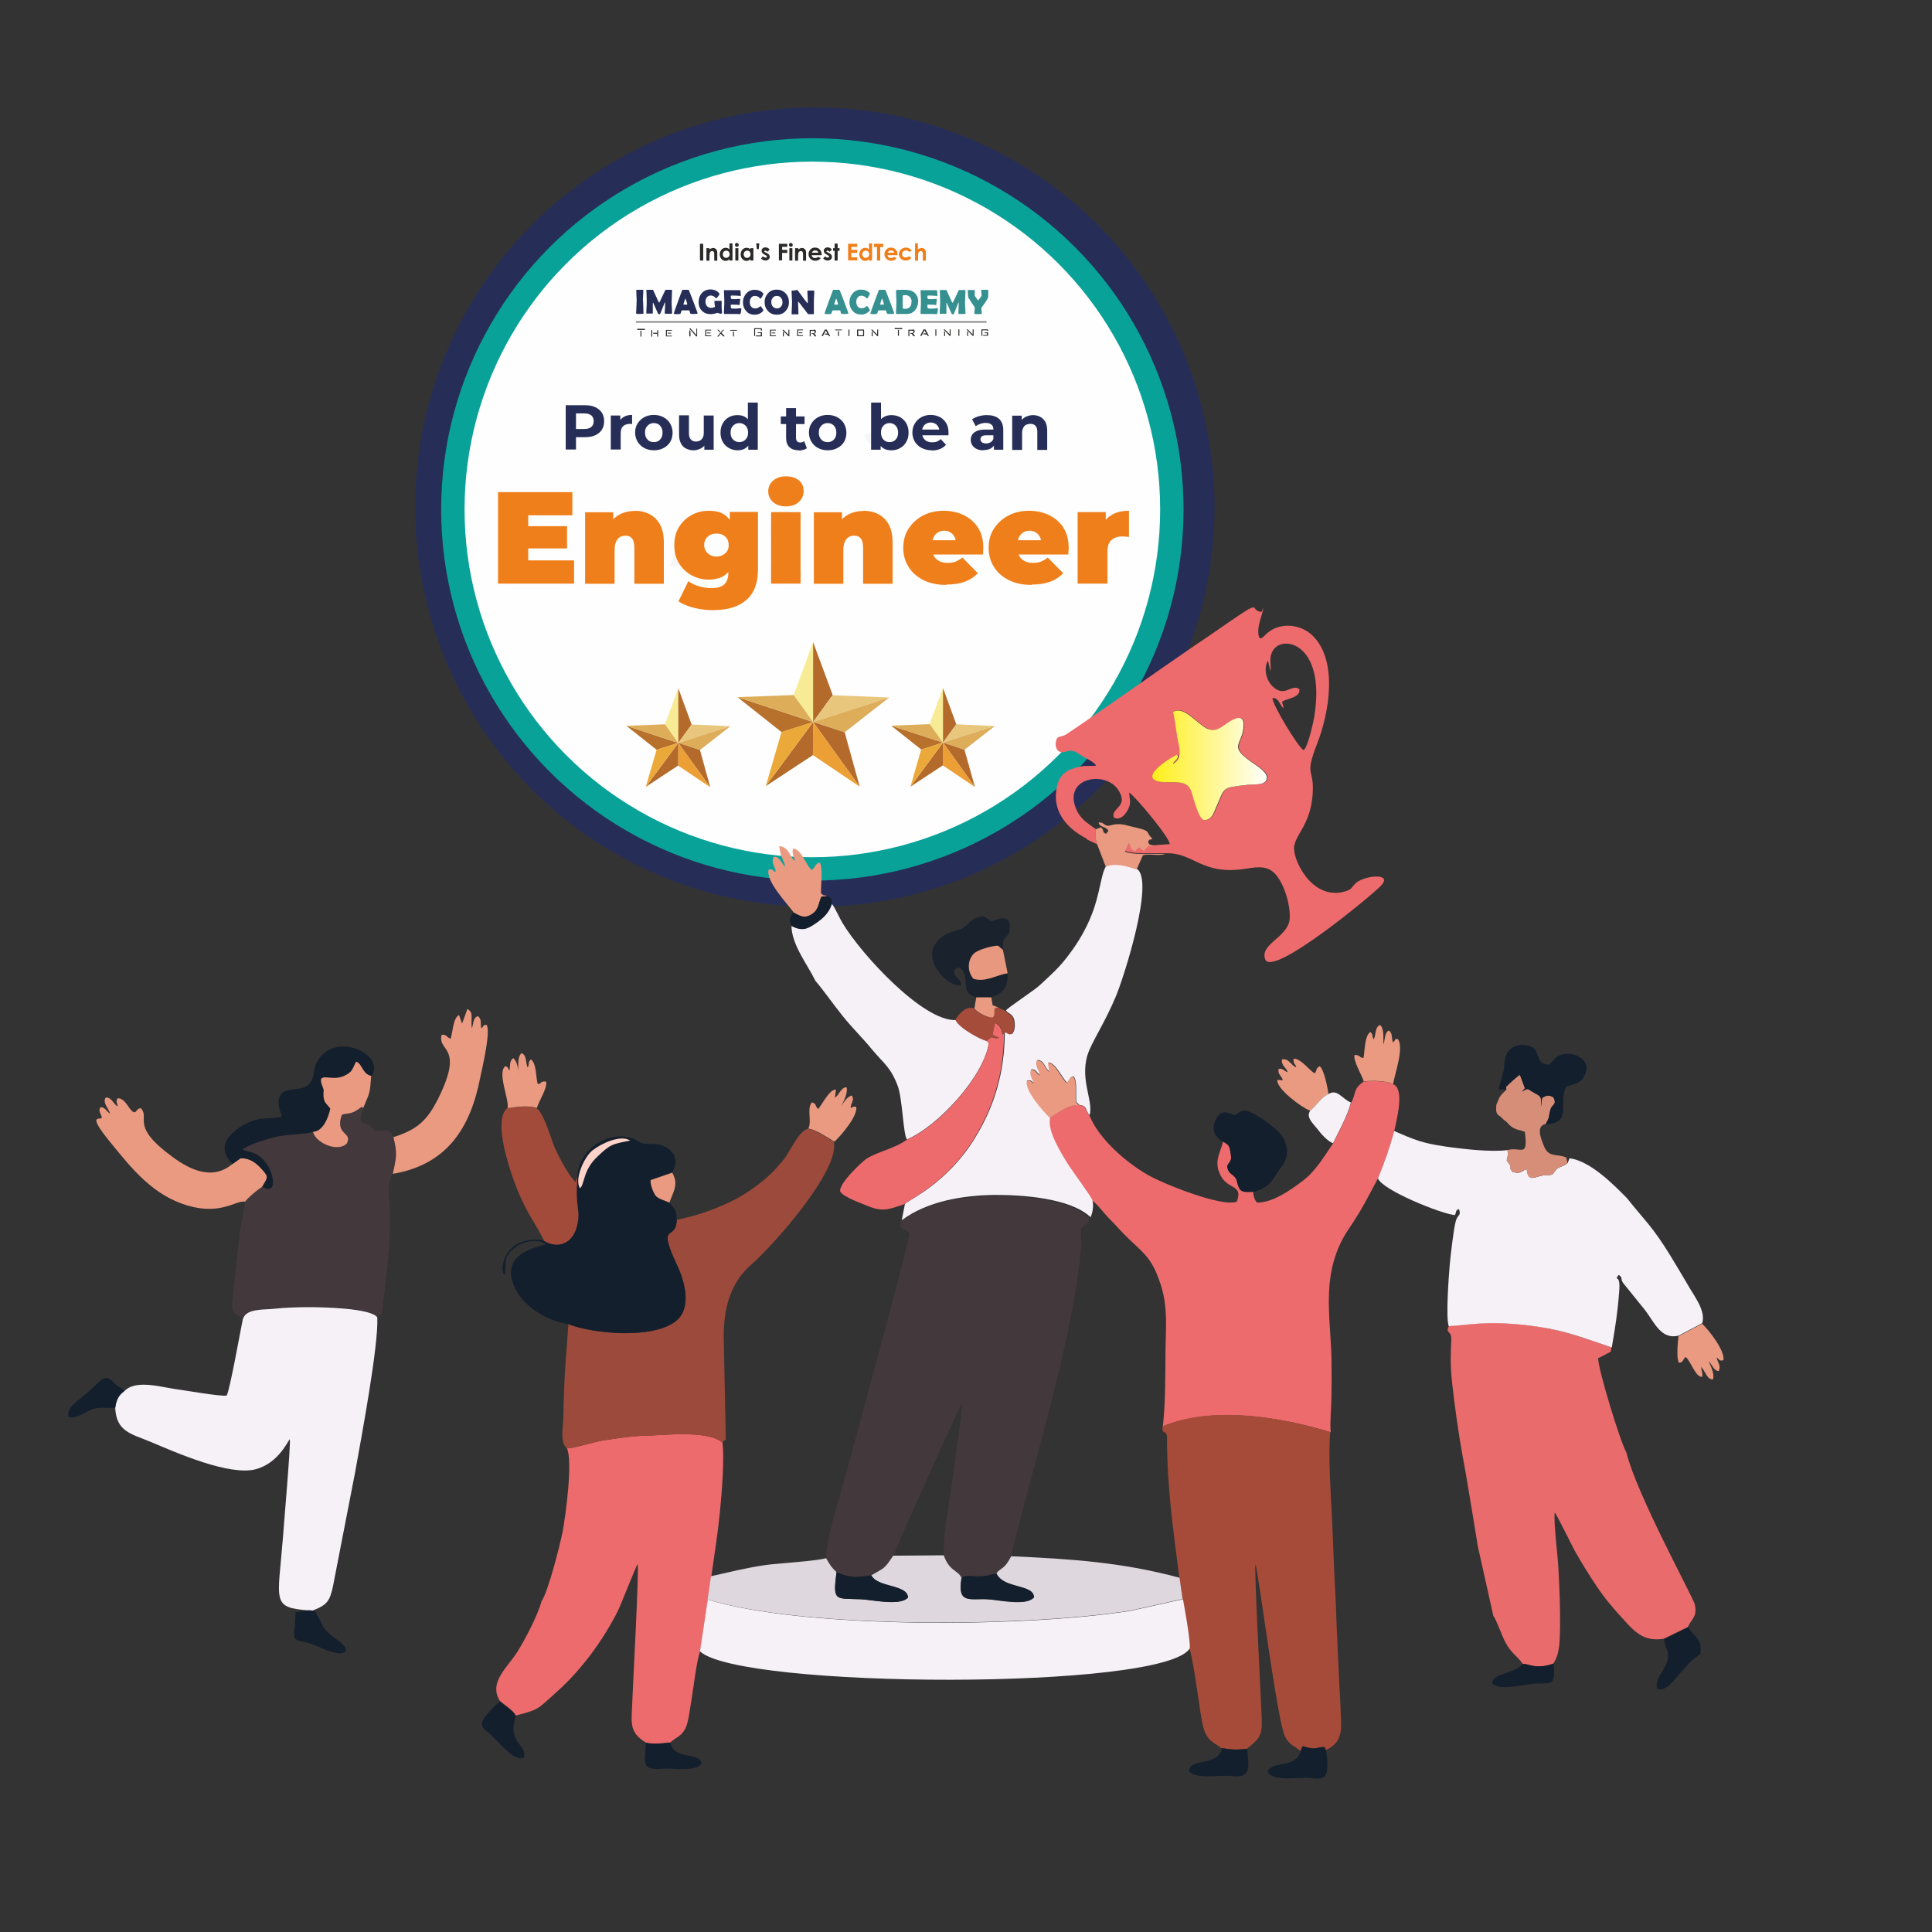 <?xml version="1.0" encoding="UTF-8"?>
<!DOCTYPE svg PUBLIC "-//W3C//DTD SVG 1.1//EN" "http://www.w3.org/Graphics/SVG/1.1/DTD/svg11.dtd">
<!-- Creator: CorelDRAW X6 -->
<svg xmlns="http://www.w3.org/2000/svg" xml:space="preserve" width="101.6mm" height="101.6mm" version="1.1" style="shape-rendering:geometricPrecision; text-rendering:geometricPrecision; image-rendering:optimizeQuality; fill-rule:evenodd; clip-rule:evenodd"
viewBox="0 0 10160 10160"
 xmlns:xlink="http://www.w3.org/1999/xlink">
 <rect x="0" y="0" width="10160" height="10160" fill="#333333" stroke="none"/>
 <defs>
  <style type="text/css">
   <![CDATA[
    .str0 {stroke:gray;stroke-width:7.62}
    .fil8 {fill:none}
    .fil10 {fill:#B36A2A}
    .fil13 {fill:#B7712C}
    .fil12 {fill:#DDAD5A}
    .fil11 {fill:#E8C67B}
    .fil14 {fill:#EB9F34}
    .fil15 {fill:#EBA939}
    .fil9 {fill:#F7EB95}
    .fil1 {fill:#09A299}
    .fil0 {fill:#262E57}
    .fil2 {fill:#FEFEFE}
    .fil22 {fill:#131F2D}
    .fil27 {fill:#1A222E}
    .fil16 {fill:#43383B}
    .fil21 {fill:#9C4A3B}
    .fil25 {fill:#A34B3B}
    .fil19 {fill:#A64B39}
    .fil30 {fill:#A64C3A}
    .fil28 {fill:#D78E79}
    .fil23 {fill:#DED7DE}
    .fil31 {fill:#E8987E}
    .fil29 {fill:#E99A80}
    .fil18 {fill:#EA6B6B}
    .fil24 {fill:#EA9A81}
    .fil17 {fill:#ED6B6C}
    .fil20 {fill:#F6F0F7}
    .fil3 {fill:#F6F6F6}
    .fil32 {fill:#FDD2C9}
    .fil4 {fill:#262E57;fill-rule:nonzero}
    .fil7 {fill:#2B2A29;fill-rule:nonzero}
    .fil5 {fill:#EF7F1A;fill-rule:nonzero}
    .fil6 {fill:#369090;fill-rule:nonzero}
    .fil26 {fill:url(#id0)}
   ]]>
  </style>
  <linearGradient id="id0" gradientUnits="userSpaceOnUse" x1="5992.75" y1="4009.66" x2="6668.98" y2="4009.66">
   <stop offset="0" style="stop-color:#FFED00"/>
   <stop offset="1" style="stop-color:white"/>
  </linearGradient>
 </defs>
 <g id="Layer_x0020_1">
  <circle class="fil0" cx="4285" cy="2667" r="2102"/>
  <circle class="fil1" cx="4272" cy="2679" r="1952"/>
  <circle class="fil2" cx="4272" cy="2679" r="1829"/>
  <path class="fil3" d="M4052 3059c90,10 124,30 167,-41 -42,-74 -76,-53 -169,-44l2 84z"/>
  <path class="fil3" d="M4052 2829c25,13 26,25 79,20 95,-9 51,-17 69,-41 -30,-56 21,-27 -48,-47 -23,-7 -77,1 -102,3l2 65z"/>
  <polygon class="fil3" points="3525,2979 3622,2975 3572,2823 "/>
  <path class="fil3" d="M4574 2335c35,-12 25,25 34,-21 9,-44 1,-16 -13,-42 -28,15 -80,-4 -21,63z"/>
  <path class="fil4" d="M2975 2365l0 -234 101 0c21,0 39,3 54,10 15,7 27,17 35,29 8,13 12,28 12,45 0,17 -4,32 -12,45 -8,13 -20,22 -35,29 -15,7 -33,10 -54,10l-71 0 24 -24 0 89 -54 0zm54 -83l-24 -26 68 0c17,0 29,-4 37,-11 8,-7 12,-17 12,-30 0,-13 -4,-23 -12,-30 -8,-7 -21,-11 -37,-11l-68 0 24 -26 0 133zm183 83l0 -180 50 0 0 51 -7 -15c5,-13 14,-22 26,-29 12,-7 26,-10 43,-10l0 48c-2,0 -4,0 -6,-1 -2,0 -4,0 -6,0 -14,0 -26,4 -35,12 -9,8 -13,21 -13,38l0 85 -52 0zm227 3c-19,0 -36,-4 -51,-12 -15,-8 -26,-19 -35,-33 -8,-14 -13,-30 -13,-48 0,-18 4,-34 13,-48 9,-14 20,-25 35,-33 15,-8 32,-12 50,-12 19,0 36,4 51,12 15,8 27,19 35,33 8,14 13,30 13,48 0,18 -4,34 -12,48 -8,14 -20,25 -35,33 -15,8 -32,12 -51,12zm0 -43c9,0 16,-2 23,-6 7,-4 12,-10 16,-17 4,-7 6,-16 6,-27 0,-10 -2,-19 -6,-27 -4,-7 -9,-13 -16,-17 -7,-4 -15,-6 -24,-6 -8,0 -16,2 -23,6 -7,4 -12,10 -17,17 -4,7 -6,16 -6,27 0,10 2,19 6,27 4,7 10,13 16,17 7,4 15,6 24,6zm209 43c-15,0 -28,-3 -40,-9 -12,-6 -21,-15 -27,-27 -6,-12 -10,-27 -10,-46l0 -102 52 0 0 94c0,15 3,26 10,33 6,7 15,11 27,11 8,0 15,-2 21,-5 6,-3 11,-9 15,-16 4,-7 5,-16 5,-27l0 -89 52 0 0 180 -49 0 0 -49 9 14c-6,12 -15,22 -27,28 -12,6 -24,10 -38,10zm231 0c-17,0 -32,-4 -46,-12 -14,-8 -24,-18 -32,-32 -8,-14 -12,-30 -12,-49 0,-19 4,-35 12,-49 8,-14 19,-25 32,-32 14,-8 29,-11 46,-11 15,0 28,3 40,10 11,7 20,17 26,30 6,14 9,31 9,52 0,21 -3,38 -9,52 -6,14 -15,24 -26,31 -11,7 -25,10 -41,10zm9 -43c8,0 16,-2 23,-6 7,-4 12,-10 17,-17 4,-7 6,-16 6,-27 0,-10 -2,-19 -6,-27 -4,-7 -10,-13 -17,-17 -7,-4 -15,-6 -23,-6 -9,0 -16,2 -23,6 -7,4 -12,10 -17,17 -4,7 -6,16 -6,27 0,10 2,19 6,27 4,7 10,13 17,17 7,4 15,6 23,6zm47 40l0 -37 1 -53 -3 -53 0 -105 52 0 0 248 -50 0zm266 3c-21,0 -38,-5 -49,-16 -12,-11 -18,-27 -18,-48l0 -158 52 0 0 157c0,8 2,13 6,18 4,4 9,6 16,6 8,0 15,-2 21,-7l14 37c-5,4 -12,7 -19,9 -7,2 -15,3 -23,3zm-95 -138l0 -40 125 0 0 40 -125 0zm247 138c-19,0 -36,-4 -51,-12 -15,-8 -26,-19 -35,-33 -8,-14 -13,-30 -13,-48 0,-18 4,-34 13,-48 9,-14 20,-25 35,-33 15,-8 32,-12 50,-12 19,0 36,4 51,12 15,8 27,19 35,33 8,14 13,30 13,48 0,18 -4,34 -12,48 -8,14 -20,25 -35,33 -15,8 -32,12 -51,12zm0 -43c9,0 16,-2 23,-6 7,-4 12,-10 16,-17 4,-7 6,-16 6,-27 0,-10 -2,-19 -6,-27 -4,-7 -9,-13 -16,-17 -7,-4 -15,-6 -24,-6 -8,0 -16,2 -23,6 -7,4 -12,10 -17,17 -4,7 -6,16 -6,27 0,10 2,19 6,27 4,7 10,13 16,17 7,4 15,6 24,6zm334 43c-16,0 -29,-3 -41,-10 -11,-7 -20,-17 -26,-31 -6,-14 -9,-31 -9,-52 0,-21 3,-39 10,-52 6,-14 15,-24 27,-30 11,-7 25,-10 40,-10 17,0 32,4 46,11 13,8 24,18 32,32 8,14 12,30 12,49 0,19 -4,35 -12,49 -8,14 -19,25 -32,32 -13,8 -29,12 -46,12zm-106 -3l0 -248 52 0 0 105 -3 53 1 53 0 37 -50 0zm97 -40c9,0 16,-2 23,-6 7,-4 12,-10 16,-17 4,-7 6,-16 6,-27 0,-10 -2,-19 -6,-27 -4,-7 -10,-13 -16,-17 -7,-4 -15,-6 -23,-6 -9,0 -16,2 -23,6 -7,4 -12,10 -16,17 -4,7 -6,16 -6,27 0,10 2,19 6,27 4,7 9,13 16,17 7,4 15,6 23,6zm223 43c-20,0 -38,-4 -54,-12 -15,-8 -27,-19 -36,-33 -8,-14 -13,-30 -13,-48 0,-18 4,-34 13,-48 8,-14 20,-25 34,-33 14,-8 31,-12 49,-12 18,0 33,4 48,11 14,7 25,18 34,32 8,14 12,31 12,50 0,2 0,4 0,7 0,3 0,5 -1,7l-146 0 0 -30 119 0 -20 9c0,-9 -2,-17 -6,-24 -4,-7 -9,-12 -16,-16 -7,-4 -14,-6 -23,-6 -9,0 -17,2 -24,6 -7,4 -12,9 -16,16 -4,7 -6,15 -6,25l0 8c0,10 2,18 7,26 4,7 10,13 18,17 8,4 17,6 28,6 10,0 18,-1 25,-4 7,-3 14,-7 20,-13l28 30c-8,9 -19,17 -31,22 -12,5 -27,8 -43,8zm326 -3l0 -35 -3 -8 0 -63c0,-11 -3,-20 -10,-26 -7,-6 -17,-9 -31,-9 -10,0 -19,2 -28,5 -9,3 -17,7 -24,12l-19 -36c10,-7 22,-12 35,-16 14,-4 28,-6 42,-6 27,0 49,6 64,19 15,13 23,33 23,60l0 103 -49 0zm-55 3c-14,0 -26,-2 -36,-7 -10,-5 -18,-11 -23,-20 -5,-8 -8,-17 -8,-28 0,-11 3,-20 8,-28 5,-8 14,-14 25,-19 11,-5 26,-7 44,-7l48 0 0 30 -42 0c-12,0 -21,2 -25,6 -5,4 -7,9 -7,15 0,7 3,12 8,16 5,4 12,6 22,6 9,0 16,-2 23,-6 7,-4 12,-10 15,-18l8 24c-4,12 -11,20 -21,26 -10,6 -23,9 -39,9zm260 -185c14,0 27,3 38,9 11,6 20,14 27,26 6,12 10,27 10,45l0 103 -52 0 0 -95c0,-14 -3,-25 -10,-32 -6,-7 -15,-10 -27,-10 -8,0 -16,2 -22,5 -7,3 -12,9 -15,16 -4,7 -6,16 -6,27l0 89 -52 0 0 -180 50 0 0 50 -9 -15c6,-12 16,-21 28,-28 12,-6 26,-10 41,-10z"/>
  <path class="fil5" d="M2767 2767l215 0 0 117 -215 0 0 -117zm11 180l241 0 0 122 -400 0 0 -481 391 0 0 122 -232 0 0 237zm560 -261c29,0 55,6 78,18 23,12 42,30 55,55 14,25 20,57 20,96l0 215 -155 0 0 -188c0,-23 -4,-40 -12,-50 -8,-10 -19,-15 -34,-15 -11,0 -20,2 -29,7 -9,5 -16,13 -21,24 -5,11 -8,26 -8,45l0 177 -155 0 0 -376 148 0 0 110 -30 -32c15,-28 35,-50 59,-64 25,-14 53,-21 84,-21zm419 523c-37,0 -72,-4 -105,-12 -33,-8 -61,-19 -84,-35l52 -106c15,11 33,21 56,27 23,7 44,10 64,10 32,0 55,-7 69,-20 14,-14 21,-33 21,-58l0 -32 7 -117 1 -117 0 -57 148 0 0 301c0,73 -20,127 -61,162 -40,35 -97,53 -168,53zm-30 -161c-32,0 -61,-7 -89,-22 -28,-15 -50,-36 -67,-63 -17,-27 -25,-59 -25,-96 0,-37 8,-69 25,-96 17,-27 39,-48 67,-63 28,-15 57,-22 89,-22 33,0 59,6 80,19 21,13 36,33 46,59 10,27 15,61 15,102 0,41 -5,75 -15,102 -10,27 -26,47 -46,60 -21,13 -48,20 -80,20zm41 -121c12,0 23,-3 33,-8 10,-5 17,-12 23,-21 6,-9 8,-20 8,-32 0,-12 -3,-23 -8,-32 -6,-9 -13,-16 -23,-21 -10,-5 -21,-7 -33,-7 -12,0 -23,2 -33,7 -10,5 -18,12 -23,21 -6,9 -9,20 -9,32 0,12 3,22 9,32 6,9 14,16 23,21 10,5 21,8 33,8zm287 142l0 -376 155 0 0 376 -155 0zm78 -406c-28,0 -51,-8 -68,-23 -17,-15 -25,-34 -25,-56 0,-22 8,-41 25,-56 17,-15 40,-23 68,-23 28,0 51,7 68,21 17,14 25,33 25,55 0,24 -8,43 -25,59 -17,15 -40,23 -68,23zm408 23c29,0 55,6 78,18 23,12 42,30 55,55 14,25 20,57 20,96l0 215 -155 0 0 -188c0,-23 -4,-40 -12,-50 -8,-10 -19,-15 -34,-15 -11,0 -20,2 -29,7 -9,5 -16,13 -21,24 -5,11 -8,26 -8,45l0 177 -155 0 0 -376 148 0 0 110 -30 -32c15,-28 35,-50 59,-64 25,-14 53,-21 84,-21zm436 390c-46,0 -86,-8 -120,-25 -34,-17 -61,-40 -79,-70 -19,-30 -28,-63 -28,-100 0,-38 9,-72 28,-101 19,-29 44,-52 76,-69 32,-17 69,-25 109,-25 37,0 71,7 103,22 31,15 57,36 76,65 19,29 29,65 29,107 0,6 0,12 -1,18 0,7 -1,13 -1,18l-290 0 0 -75 207 0 -58 20c0,-15 -3,-27 -8,-37 -5,-10 -12,-18 -22,-24 -9,-6 -20,-9 -33,-9 -13,0 -24,3 -33,9 -9,6 -17,14 -22,24 -5,10 -8,23 -8,37l0 23c0,16 3,30 10,41 6,11 16,20 28,26 12,6 26,9 43,9 17,0 32,-2 43,-7 11,-5 23,-11 35,-21l81 82c-18,20 -41,35 -68,45 -27,10 -59,15 -97,15zm449 0c-46,0 -86,-8 -120,-25 -34,-17 -61,-40 -79,-70 -19,-30 -28,-63 -28,-100 0,-38 9,-72 28,-101 19,-29 44,-52 76,-69 32,-17 69,-25 109,-25 37,0 71,7 103,22 31,15 57,36 76,65 19,29 29,65 29,107 0,6 0,12 -1,18 0,7 -1,13 -1,18l-290 0 0 -75 207 0 -58 20c0,-15 -3,-27 -8,-37 -5,-10 -12,-18 -22,-24 -9,-6 -20,-9 -33,-9 -13,0 -24,3 -33,9 -9,6 -17,14 -22,24 -5,10 -8,23 -8,37l0 23c0,16 3,30 10,41 6,11 16,20 28,26 12,6 26,9 43,9 17,0 32,-2 43,-7 11,-5 23,-11 35,-21l81 82c-18,20 -41,35 -68,45 -27,10 -59,15 -97,15zm241 -7l0 -376 148 0 0 113 -24 -32c11,-29 30,-51 55,-66 25,-15 55,-22 91,-22l0 138c-7,-1 -13,-2 -18,-2 -5,0 -11,-1 -16,-1 -23,0 -43,6 -57,18 -15,12 -22,33 -22,63l0 167 -155 0z"/>
  <path class="fil4" d="M3382 1584c0,7 0,18 1,32 0,14 1,25 1,32 0,1 0,2 -1,2 0,0 -1,0 -2,0 -4,0 -9,1 -16,1 -9,0 -14,0 -17,-1 -2,0 -3,-1 -3,-3 0,1 0,-4 1,-16 1,-24 2,-40 2,-47 0,-6 0,-16 -1,-29 0,-13 -1,-22 -1,-29 0,-1 1,-2 2,-2 2,0 5,0 8,0 4,0 7,0 8,0 2,0 5,0 8,0 4,0 6,0 8,0 2,0 3,1 3,2 0,6 0,16 -1,29 -1,13 -1,22 -1,29zm152 63c0,2 -1,3 -3,3l-32 0c-2,0 -3,-1 -3,-3 0,-6 0,-15 1,-27 0,-12 1,-21 1,-27 0,-2 0,-3 -1,-3 -1,0 -5,10 -12,28 -4,11 -9,21 -13,32 -1,1 -1,2 -2,2 0,0 -2,0 -4,0 -3,0 -5,-1 -5,-2 -3,-7 -7,-16 -13,-29 -6,-13 -10,-23 -13,-29 0,0 0,-1 -1,-1 0,1 -1,1 -1,3 0,6 0,15 0,26 0,12 0,20 0,26 0,2 -1,3 -2,3l-30 0c-1,0 -2,0 -2,-1 0,0 0,-1 0,-2 0,-6 0,-16 1,-29 1,-13 1,-23 1,-29 0,-7 0,-20 -1,-39 0,-5 0,-12 -1,-22l0 -1c0,-1 1,-2 4,-2 3,0 8,0 15,0 7,0 11,0 15,0 1,0 2,1 3,4l26 57c2,4 3,6 5,6 1,0 2,-2 4,-7 6,-12 15,-31 27,-57 1,-2 2,-3 3,-3 2,0 4,0 8,0 3,0 6,0 8,0 1,0 4,0 7,0 3,0 5,0 7,0 2,0 3,1 3,2 0,7 0,17 -1,31 0,14 -1,24 -1,31 0,6 0,16 1,29 1,13 1,23 1,29zm134 1c0,1 -1,2 -2,2 -2,0 -7,1 -17,1 -9,0 -14,0 -16,-1 -2,0 -3,-2 -4,-4 -2,-9 -3,-13 -4,-14 -1,0 -9,0 -24,0 -10,0 -16,0 -16,1 -1,1 -2,4 -4,10 -1,5 -3,8 -4,8 -2,0 -9,1 -20,1 -9,0 -14,-1 -14,-3 0,-2 7,-21 20,-57 15,-40 22,-61 24,-65 1,-2 2,-3 3,-3 2,0 4,0 8,0 3,0 6,0 8,0 2,0 4,0 7,0 3,0 5,0 7,0 1,0 2,1 3,3 3,6 11,28 25,64 14,37 21,56 21,58zm-63 -81c-1,3 -3,8 -6,17 -3,9 -5,15 -5,16 0,1 2,2 5,2 2,0 5,0 9,0 4,0 6,0 6,-1 0,0 0,-1 0,-1 0,-2 -1,-7 -4,-16 -3,-9 -5,-14 -6,-16zm190 81c0,2 -1,2 -3,2 -1,0 -4,-1 -10,-2 -5,-1 -9,-2 -10,-3 -12,5 -24,7 -36,7 -18,0 -33,-6 -45,-18 -12,-12 -17,-27 -17,-46 0,-19 6,-35 17,-47 12,-13 27,-19 45,-19 9,0 18,2 26,5 9,4 15,9 20,16 1,1 2,2 2,3 0,2 -3,6 -8,13 -5,7 -9,10 -10,10 0,0 -2,-1 -4,-4 -3,-3 -6,-5 -9,-7 -5,-2 -10,-4 -15,-4 -9,0 -16,3 -21,10 -5,6 -7,14 -7,23 0,10 3,17 8,23 5,6 13,9 22,9 6,0 13,-2 20,-5 0,-2 -1,-7 -2,-15 -1,-6 -1,-11 -1,-15 0,-1 0,-2 1,-2 0,0 1,0 1,0 2,0 4,0 8,0 3,0 6,0 8,0 2,0 5,0 9,0 4,0 7,0 9,0 2,0 2,1 2,3 0,3 0,7 0,13 0,6 0,10 0,13 0,8 1,19 2,34l0 1zm104 -25c0,3 -1,7 -2,14 -1,7 -2,12 -3,13 -1,1 -2,2 -3,2 -1,0 -1,0 -3,0 -4,-1 -17,-1 -38,-1 -5,0 -11,0 -20,0 -9,0 -16,0 -20,0 -2,0 -3,-1 -3,-3 0,-7 0,-17 1,-30 1,-13 1,-23 1,-30 0,-7 0,-19 -1,-38 0,-5 -1,-12 -1,-21l0 -1c0,-1 1,-2 2,-2 4,0 11,0 20,0 9,0 15,0 20,0 4,0 11,0 20,0 9,0 15,0 20,0 3,0 5,1 5,3 0,1 1,6 1,12 1,7 1,11 1,13 0,1 -1,2 -2,2 0,0 -1,0 -2,0 -16,-1 -30,-2 -43,-2 -3,0 -5,1 -6,2 0,1 0,3 0,7 0,4 1,7 2,8 1,1 3,2 6,2 1,0 2,0 3,0 2,0 3,0 4,0 8,0 15,0 23,-1 1,0 2,0 5,0 2,0 4,0 5,0 1,0 2,1 2,2 0,-1 -1,3 -2,14 0,5 -1,10 -1,14 0,1 -1,2 -3,2 0,0 -3,0 -8,-1 -3,0 -11,-1 -23,-1l-9 0c-2,0 -4,1 -4,2 0,0 0,2 0,6 0,5 0,7 1,9 1,2 5,4 11,4 0,0 4,0 13,0 3,0 8,0 14,-1 6,-1 11,-1 14,-1 1,0 2,1 2,3zm116 8c0,1 -1,2 -2,4 -11,13 -26,20 -44,20 -19,0 -34,-6 -45,-19 -11,-12 -17,-28 -17,-46 0,-18 6,-33 17,-46 11,-13 26,-20 44,-20 19,0 34,6 45,18 1,1 2,2 2,3 0,1 -2,5 -6,13 -4,7 -7,11 -8,12 0,0 -1,1 -2,1 0,0 -2,-1 -4,-4 -3,-3 -6,-5 -9,-7 -5,-2 -10,-4 -15,-4 -9,0 -16,3 -21,10 -5,6 -7,14 -7,23 0,9 2,17 7,23 5,7 12,10 21,10 5,0 10,-1 15,-3 3,-1 6,-4 9,-6 3,-2 4,-3 4,-3 1,0 1,0 2,1 1,1 4,5 8,11 4,7 6,10 6,11zm134 -42c0,19 -6,34 -18,47 -12,13 -27,19 -46,19 -18,0 -34,-6 -46,-19 -12,-13 -18,-28 -18,-47 0,-19 6,-34 18,-47 12,-13 27,-19 46,-19 18,0 33,6 46,19 12,13 18,28 18,47zm-34 0c0,-9 -3,-17 -8,-23 -6,-7 -13,-10 -22,-10 -8,0 -16,3 -21,10 -6,7 -8,14 -8,23 0,9 3,17 8,23 6,6 13,10 22,10 8,0 16,-3 21,-10 6,-6 8,-14 8,-22zm167 -60c0,7 0,17 -1,31 -1,14 -1,24 -1,31l0 59c0,2 -1,2 -3,2 -1,0 -4,0 -6,0 -3,0 -5,0 -6,0 -2,0 -4,0 -7,0 -3,0 -5,0 -7,0 -1,0 -2,-1 -4,-3 -4,-6 -14,-19 -29,-38 -4,-6 -10,-14 -19,-24 0,0 -1,-1 -1,-1 0,0 -1,1 -1,2 0,7 0,17 1,31 0,14 1,24 1,31 0,2 -1,3 -2,3l-31 0c-2,0 -3,-1 -3,-3 0,-6 0,-16 1,-29 1,-13 1,-23 1,-29 0,-7 0,-17 -1,-31 -1,-14 -1,-24 -1,-31 0,-1 1,-2 3,-2 3,0 8,0 13,-1 1,0 4,0 7,-1 3,-1 5,-1 7,-1 1,0 2,1 3,3l33 45c3,4 8,10 14,18 2,2 3,3 4,3 1,0 1,-2 1,-7 0,-6 0,-16 -1,-28 -1,-13 -1,-22 -1,-28 0,-2 1,-3 2,-3 4,0 9,0 16,0 7,0 13,0 16,0 1,0 2,1 2,3z"/>
  <path class="fil6" d="M4461 1648c0,1 -1,2 -2,2 -2,0 -7,1 -17,1 -9,0 -14,0 -16,-1 -2,0 -3,-2 -4,-4 -2,-9 -3,-13 -4,-14 -1,0 -9,0 -24,0 -10,0 -16,0 -16,1 -1,1 -2,4 -4,10 -1,5 -3,8 -4,8 -2,0 -9,1 -20,1 -9,0 -14,-1 -14,-3 0,-2 7,-21 20,-57 15,-40 22,-61 24,-65 1,-2 2,-3 3,-3 2,0 4,0 8,0 3,0 6,0 8,0 2,0 4,0 7,0 3,0 5,0 7,0 1,0 2,1 3,3 3,6 11,28 25,64 14,37 21,56 21,58zm-63 -81c-1,3 -3,8 -6,17 -3,9 -5,15 -5,16 0,1 2,2 5,2 2,0 5,0 9,0 4,0 6,0 6,-1 0,0 0,-1 0,-1 0,-2 -1,-7 -4,-16 -3,-9 -5,-14 -6,-16zm177 63c0,1 -1,2 -2,4 -11,13 -26,20 -44,20 -19,0 -34,-6 -45,-19 -11,-12 -17,-28 -17,-46 0,-18 6,-33 17,-46 11,-13 26,-20 44,-20 19,0 34,6 45,18 1,1 2,2 2,3 0,1 -2,5 -6,13 -4,7 -7,11 -8,12 0,0 -1,1 -2,1 0,0 -2,-1 -4,-4 -3,-3 -6,-5 -9,-7 -5,-2 -10,-4 -15,-4 -9,0 -16,3 -21,10 -5,6 -7,14 -7,23 0,9 2,17 7,23 5,7 12,10 21,10 5,0 10,-1 15,-3 3,-1 6,-4 9,-6 3,-2 4,-3 4,-3 1,0 1,0 2,1 1,1 4,5 8,11 4,7 6,10 6,11zm127 18c0,1 -1,2 -2,2 -2,0 -7,1 -17,1 -9,0 -14,0 -16,-1 -2,0 -3,-2 -4,-4 -2,-9 -3,-13 -4,-14 -1,0 -9,0 -24,0 -10,0 -16,0 -16,1 -1,1 -2,4 -4,10 -1,5 -3,8 -4,8 -2,0 -9,1 -20,1 -9,0 -14,-1 -14,-3 0,-2 7,-21 20,-57 15,-40 22,-61 24,-65 1,-2 2,-3 3,-3 2,0 4,0 8,0 3,0 6,0 8,0 2,0 4,0 7,0 3,0 5,0 7,0 1,0 2,1 3,3 3,6 11,28 25,64 14,37 21,56 21,58zm-63 -81c-1,3 -3,8 -6,17 -3,9 -5,15 -5,16 0,1 2,2 5,2 2,0 5,0 9,0 4,0 6,0 6,-1 0,0 0,-1 0,-1 0,-2 -1,-7 -4,-16 -3,-9 -5,-14 -6,-16zm189 20c0,17 -6,33 -17,46 -10,11 -24,18 -42,18 -3,0 -13,0 -28,0 -3,0 -7,0 -13,0 -6,0 -10,0 -13,0 -2,0 -3,-1 -3,-2 0,-7 0,-16 1,-30 0,-13 1,-23 1,-30 0,-7 0,-17 -1,-31 0,-14 -1,-24 -1,-31 0,-1 1,-2 3,-2 4,0 11,-1 21,-1 18,0 30,0 36,1 14,1 25,5 33,11 8,5 13,13 18,22 4,9 6,19 6,28zm-34 0c0,-10 -3,-18 -9,-25 -6,-7 -14,-10 -24,-10 -9,0 -14,1 -14,4 0,4 0,9 0,16 0,7 0,12 0,16 0,3 0,9 0,16 0,7 0,12 0,16 0,3 5,4 14,4 10,0 18,-3 24,-10 6,-6 8,-15 8,-26zm139 36c0,3 -1,7 -2,14 -1,7 -2,12 -3,13 -1,1 -2,2 -3,2 -1,0 -1,0 -3,0 -4,-1 -17,-1 -38,-1 -5,0 -11,0 -20,0 -9,0 -16,0 -20,0 -2,0 -3,-1 -3,-3 0,-7 0,-17 1,-30 1,-13 1,-23 1,-30 0,-7 0,-19 -1,-38 0,-5 -1,-12 -1,-21l0 -1c0,-1 1,-2 2,-2 4,0 11,0 20,0 9,0 15,0 20,0 4,0 11,0 20,0 9,0 15,0 20,0 3,0 5,1 5,3 0,1 1,6 1,12 1,7 1,11 1,13 0,1 -1,2 -2,2 0,0 -1,0 -2,0 -16,-1 -30,-2 -43,-2 -3,0 -5,1 -6,2 0,1 0,3 0,7 0,4 1,7 2,8 1,1 3,2 6,2 1,0 2,0 3,0 2,0 3,0 4,0 8,0 15,0 23,-1 1,0 2,0 5,0 2,0 4,0 5,0 1,0 2,1 2,2 0,-1 -1,3 -2,14 0,5 -1,10 -1,14 0,1 -1,2 -3,2 0,0 -3,0 -8,-1 -3,0 -11,-1 -23,-1l-9 0c-2,0 -4,1 -4,2 0,0 0,2 0,6 0,5 0,7 1,9 1,2 5,4 11,4 0,0 4,0 13,0 3,0 8,0 14,-1 6,-1 11,-1 14,-1 1,0 2,1 2,3zm145 25c0,2 -1,3 -3,3l-32 0c-2,0 -3,-1 -3,-3 0,-6 0,-15 1,-27 0,-12 1,-21 1,-27 0,-2 0,-3 -1,-3 -1,0 -5,10 -12,28 -4,11 -9,21 -13,32 -1,1 -1,2 -2,2 0,0 -1,0 -4,0 -3,0 -5,-1 -5,-2 -3,-7 -7,-16 -13,-29 -6,-13 -10,-23 -13,-29 0,0 0,-1 -1,-1 0,1 -1,1 -1,3 0,6 0,15 0,26 0,12 0,20 0,26 0,2 -1,3 -3,3l-30 0c-1,0 -2,0 -2,-1 0,0 0,-1 0,-2 0,-6 0,-16 1,-29 1,-13 1,-23 1,-29 0,-7 0,-20 -1,-39 0,-5 0,-12 -1,-22l0 -1c0,-1 1,-2 4,-2 3,0 8,0 15,0 7,0 11,0 15,0 1,0 2,1 3,4l26 57c2,4 3,6 5,6 1,0 2,-2 4,-7 6,-12 15,-31 27,-57 1,-2 2,-3 3,-3 2,0 4,0 8,0 3,0 6,0 8,0 1,0 4,0 7,0 3,0 5,0 7,0 2,0 3,1 3,2 0,7 0,17 -1,31 0,14 -1,24 -1,31 0,6 0,16 1,29 1,13 1,23 1,29zm119 -90c0,3 0,5 -1,7 -8,15 -18,32 -32,49 -2,3 -3,5 -3,7 0,3 0,8 1,14 0,6 1,11 1,14 0,1 0,2 -1,2 0,0 -1,0 -2,0 -2,0 -8,1 -16,1 -9,0 -14,0 -17,-1 -2,0 -3,-1 -3,-3 0,-3 0,-8 1,-14 1,-6 1,-11 1,-15 0,-2 -1,-4 -2,-6 -7,-10 -18,-26 -31,-47 -1,-2 -2,-4 -2,-6 0,-4 0,-9 -1,-16 0,-7 -1,-12 -1,-16 0,-2 1,-3 2,-3 4,0 9,0 16,0 7,0 13,0 17,0 1,0 2,0 2,1 0,3 0,8 0,14 0,6 0,11 0,14 0,2 3,6 8,13 4,6 8,10 10,13 2,-3 6,-7 10,-13 5,-7 8,-11 8,-13 0,-3 0,-7 -1,-14 0,-6 -1,-11 -1,-14 0,-1 0,-2 1,-2 0,0 1,0 2,0 4,0 9,0 16,0 7,0 13,0 16,0 1,0 2,1 2,4 0,3 0,8 0,14 0,6 0,11 0,14z"/>
  <path class="fil7" d="M3351 1730c0,0 0,-1 0,-1 0,0 1,0 1,0l38 0c0,0 1,0 1,0 0,0 0,1 0,1l0 3c0,1 0,2 -1,2l-38 0c0,0 -1,0 -1,0 0,0 0,-1 0,-1l0 -3zm17 10c0,0 0,-1 0,-1 0,0 1,0 1,0l3 0c0,0 1,0 1,0 0,0 0,1 0,1l0 29c0,0 0,1 0,1 0,0 -1,0 -1,0l-3 0c0,0 -1,0 -1,0 0,0 0,-1 0,-1l0 -29zm57 -3c0,0 0,-1 0,-1 0,0 1,0 1,0l3 0c0,0 1,0 1,0 0,0 0,1 0,1l0 32c0,0 0,1 0,1 0,0 -1,0 -1,0l-3 0c0,0 -1,0 -1,0 0,0 0,-1 0,-1l0 -32zm10 14c0,0 0,-1 0,-1 0,0 1,0 1,0l20 0 0 -13c0,0 0,-1 0,-1 0,0 1,0 1,0l3 0c0,0 1,0 1,0 0,0 0,1 0,1l0 32c0,0 0,1 0,1 0,0 -1,0 -1,0l-3 0c0,0 -1,0 -1,0 0,0 0,-1 0,-1l0 -14 -20 0c0,0 -1,0 -1,0 0,0 0,-1 0,-1l0 -2zm72 14l25 0c0,0 1,0 1,0 0,0 0,1 0,1l0 2c0,0 0,1 0,1 0,0 -1,0 -1,0l-29 0c0,0 -1,0 -1,0 0,0 0,-1 0,-1l0 -32c0,0 0,-1 0,-1 0,0 1,0 1,0l29 0c0,0 1,0 1,0 0,0 0,1 0,1l0 2c0,0 0,1 0,1 0,0 -1,0 -1,0l-25 0 0 25zm4 -14c0,0 0,-1 0,-1 0,0 1,0 1,0l17 0c0,0 1,0 1,0 0,0 0,1 0,1l0 2c0,0 0,1 0,1 0,0 -1,0 -1,0l-17 0c0,0 -1,0 -1,0 0,0 0,-1 0,-1l0 -2zm150 -22c0,0 0,-1 0,-1 0,0 1,0 1,0l3 0c0,0 1,0 1,0 0,0 0,1 0,1l0 39c0,0 0,1 0,1 0,0 -1,0 -1,0l-3 0c0,0 -1,0 -1,0 -1,0 -1,-1 -1,-1l-35 -40c0,0 0,-1 0,-1 0,0 0,0 1,0l5 0c0,0 1,0 1,1l30 34 0 -33zm-31 39c0,0 0,1 0,1 0,0 -1,0 -1,0l-3 0c0,0 -1,0 -1,0 0,0 0,-1 0,-1l0 -32c0,0 0,-1 0,-1 0,0 1,0 1,1l4 5c0,0 1,1 1,1l0 26zm84 -4l25 0c0,0 1,0 1,0 0,0 0,1 0,1l0 2c0,0 0,1 0,1 0,0 -1,0 -1,0l-29 0c0,0 -1,0 -1,0 0,0 0,-1 0,-1l0 -32c0,0 0,-1 0,-1 0,0 1,0 1,0l29 0c0,0 1,0 1,0 0,0 0,1 0,1l0 2c0,0 0,1 0,1 0,0 -1,0 -1,0l-25 0 0 25zm4 -14c0,0 0,-1 0,-1 0,0 1,0 1,0l17 0c0,0 1,0 1,0 0,0 0,1 0,1l0 2c0,0 0,1 0,1 0,0 -1,0 -1,0l-17 0c0,0 -1,0 -1,0 0,0 0,-1 0,-1l0 -2zm69 -6c0,0 1,1 1,1 0,0 0,0 0,1l-2 2c0,0 0,0 -1,0 0,0 0,0 0,0 0,0 0,0 -1,-1l-11 -12c0,0 -1,-1 -1,-1 0,0 0,0 1,0l4 0c0,0 1,0 1,0 0,0 1,0 1,1 0,0 1,0 1,1l8 8zm23 24c0,0 0,1 0,1 0,0 0,0 -1,0l-5 0c0,0 -1,0 -1,0 0,0 -1,-1 -1,-1l-12 -13 -11 14c0,0 -1,1 -1,1l-4 0c0,0 -1,0 -1,-1 0,0 0,0 0,-1l28 -33c0,0 1,-1 1,-1l4 0c0,0 1,0 1,0 0,0 0,1 0,1l-13 15 16 17zm30 -32c0,0 0,-1 0,-1 0,0 1,0 1,0l33 0c0,0 1,0 1,0 0,0 0,1 0,1l0 2c0,0 0,1 0,1 0,0 -1,0 -1,0l-33 0c0,0 -1,0 -1,0 0,0 0,-1 0,-1l0 -2zm15 9c0,-1 0,-1 1,-1l3 0c1,0 1,0 1,1l0 23c0,0 0,1 0,1 0,0 -1,0 -1,0l-3 0c0,0 -1,0 -1,0 0,0 0,-1 0,-1l0 -23zm151 1c0,0 1,0 1,0 0,0 0,1 0,1l0 18c0,1 0,2 -1,3 -1,1 -2,1 -3,1l-26 0c0,0 -1,0 -1,0 0,0 0,-1 0,-1l0 -3c0,0 0,-1 0,-1 0,0 1,0 1,0l24 0 0 -13 -16 0c0,0 -1,0 -1,0 0,0 0,-1 0,-1l0 -2c0,0 0,-1 0,-1 0,0 1,0 1,0l20 0zm-3 -19c1,0 2,0 3,1 1,1 1,2 1,3l0 6c0,0 0,1 0,1 0,0 -1,0 -1,0l-3 0c-1,0 -2,-1 -2,-2l0 -5 -30 0 0 35c0,0 0,1 0,1 0,0 -1,0 -1,0l-3 0c0,0 -1,0 -1,0 0,0 0,-1 0,-1l0 -39c0,0 0,-1 0,-1 0,0 1,0 1,0l37 0zm51 37l25 0c0,0 1,0 1,0 0,0 0,1 0,1l0 2c0,0 0,1 0,1 0,0 -1,0 -1,0l-29 0c0,0 -1,0 -1,0 0,0 0,-1 0,-1l0 -32c0,0 0,-1 0,-1 0,0 1,0 1,0l29 0c0,0 1,0 1,0 0,0 0,1 0,1l0 2c0,0 0,1 0,1 0,0 -1,0 -1,0l-25 0 0 25zm4 -14c0,0 0,-1 0,-1 0,0 1,0 1,0l17 0c0,0 1,0 1,0 0,0 0,1 0,1l0 2c0,0 0,1 0,1 0,0 -1,0 -1,0l-17 0c0,0 -1,0 -1,0 0,0 0,-1 0,-1l0 -2zm58 -7c0,0 0,0 0,0 0,0 0,0 1,0l4 4c0,0 0,1 1,1 0,0 0,1 0,1l0 19c0,0 0,1 0,1 0,0 -1,0 -1,0l-3 0c0,0 -1,0 -1,0 0,0 0,-1 0,-1l0 -25zm0 -8c0,0 0,-1 0,-1 0,0 1,0 1,0l2 0c0,0 1,0 1,0 1,0 1,1 1,1l25 25 0 -25c0,0 0,-1 0,-1 0,0 1,0 1,0l3 0c0,0 1,0 1,0 0,0 0,1 0,1l0 32c0,0 0,1 0,1 0,0 -1,0 -1,0l-3 0c-1,0 -1,0 -1,0l-31 -32 0 -1zm81 28l25 0c0,0 1,0 1,0 0,0 0,1 0,1l0 2c0,0 0,1 0,1 0,0 -1,0 -1,0l-29 0c0,0 -1,0 -1,0 0,0 0,-1 0,-1l0 -32c0,0 0,-1 0,-1 0,0 1,0 1,0l29 0c0,0 1,0 1,0 0,0 0,1 0,1l0 2c0,0 0,1 0,1 0,0 -1,0 -1,0l-25 0 0 25zm4 -14c0,0 0,-1 0,-1 0,0 1,0 1,0l17 0c0,0 1,0 1,0 0,0 0,1 0,1l0 2c0,0 0,1 0,1 0,0 -1,0 -1,0l-17 0c0,0 -1,0 -1,0 0,0 0,-1 0,-1l0 -2zm80 -16c2,0 3,0 4,1 1,1 2,1 3,2 1,1 2,2 2,3 1,1 1,3 1,4 0,3 -1,5 -2,7 -2,2 -3,3 -6,4l9 13c0,0 0,1 0,1 0,0 0,1 -1,1l-5 0c0,0 0,0 -1,0 0,0 0,0 0,0l-10 -13 -6 0c0,0 -1,0 -1,0 0,0 0,-1 0,-1l0 -2c0,0 0,-1 0,-1 0,0 1,0 1,0l10 0c2,0 3,-1 4,-2 1,-1 2,-2 2,-4 0,-2 -1,-3 -2,-4 -1,-1 -2,-2 -4,-2l-16 0 0 28c0,0 0,1 0,1 0,0 -1,0 -1,0l-3 0c0,0 -1,0 -1,0 0,0 0,-1 0,-1l0 -32c0,0 0,-1 0,-1 0,0 1,0 1,0l20 0zm60 1c0,0 0,-1 1,-1 0,0 1,0 1,0l3 0c0,0 1,0 1,0 0,0 1,1 1,1l17 32c0,0 0,1 0,1 0,0 0,1 -1,1l-4 0c-1,0 -1,0 -1,-1l-4 -7 -16 0c-1,0 -1,0 -1,-1 0,0 0,0 0,-1l1 -3c0,-1 1,-1 1,-1l11 0 -8 -16 -15 28c0,0 0,1 -1,1 0,0 -1,0 -1,0l-4 0c-1,0 -1,0 -1,-1 0,0 0,0 0,-1l17 -32zm51 0c0,0 0,-1 0,-1 0,0 1,0 1,0l33 0c0,0 1,0 1,0 0,0 0,1 0,1l0 2c0,0 0,1 0,1 0,0 -1,0 -1,0l-33 0c0,0 -1,0 -1,0 0,0 0,-1 0,-1l0 -2zm15 9c0,-1 0,-1 1,-1l3 0c1,0 1,0 1,1l0 23c0,0 0,1 0,1 0,0 -1,0 -1,0l-3 0c0,0 -1,0 -1,0 0,0 0,-1 0,-1l0 -23zm55 -9c0,0 0,-1 0,-1 0,0 1,0 1,0l3 0c0,0 1,0 1,0 0,0 0,1 0,1l0 32c0,0 0,1 0,1 0,0 -1,0 -1,0l-3 0c0,0 -1,0 -1,0 0,0 0,-1 0,-1l0 -32zm45 4c0,-1 0,-1 0,-2 0,-1 1,-1 1,-2 0,0 1,-1 2,-1 1,0 1,0 2,0l27 0c1,0 1,0 2,0 1,0 1,1 2,1 0,1 1,1 1,2 0,1 0,1 0,2l0 25c0,1 0,1 0,2 0,1 -1,1 -1,2 0,1 -1,1 -2,1 -1,0 -1,0 -2,0l-27 0c-1,0 -1,0 -2,0 -1,0 -1,-1 -2,-1 -1,0 -1,-1 -1,-2 0,-1 0,-1 0,-2l0 -25zm6 25l26 0 0 -25 -26 0 0 25zm70 -21c0,0 0,0 0,0 0,0 0,0 1,0l4 4c0,0 0,1 1,1 0,0 0,1 0,1l0 19c0,0 0,1 0,1 0,0 -1,0 -1,0l-3 0c0,0 -1,0 -1,0 0,0 0,-1 0,-1l0 -25zm0 -8c0,0 0,-1 0,-1 0,0 1,0 1,0l2 0c0,0 1,0 1,0 1,0 1,1 1,1l25 25 0 -25c0,0 0,-1 0,-1 0,0 1,0 1,0l3 0c0,0 1,0 1,0 0,0 0,1 0,1l0 32c0,0 0,1 0,1 0,0 -1,0 -1,0l-3 0c-1,0 -1,0 -1,0l-31 -32 0 -1zm122 -8c0,0 0,-1 0,-1 0,0 1,0 1,0l38 0c0,0 1,0 1,0 0,0 0,1 0,1l0 3c0,1 -1,2 -1,2l-38 0c0,0 -1,0 -1,0 0,0 0,-1 0,-1l0 -3zm17 10c0,0 0,-1 0,-1 0,0 1,0 1,0l3 0c0,0 1,0 1,0 0,0 0,1 0,1l0 29c0,0 0,1 0,1 0,0 -1,0 -1,0l-3 0c0,0 -1,0 -1,0 0,0 0,-1 0,-1l0 -29zm78 -4c2,0 3,0 4,1 1,1 2,1 3,2 1,1 2,2 2,3 1,1 1,3 1,4 0,3 -1,5 -2,7 -2,2 -3,3 -6,4l9 13c0,0 0,1 0,1 0,0 0,1 -1,1l-5 0c0,0 0,0 -1,0 0,0 0,0 0,0l-10 -13 -6 0c0,0 -1,0 -1,0 0,0 0,-1 0,-1l0 -2c0,0 0,-1 0,-1 0,0 1,0 1,0l10 0c2,0 3,-1 4,-2 1,-1 2,-2 2,-4 0,-2 -1,-3 -2,-4 -1,-1 -2,-2 -4,-2l-16 0 0 28c0,0 0,1 0,1 0,0 -1,0 -1,0l-3 0c0,0 -1,0 -1,0 0,0 0,-1 0,-1l0 -32c0,0 0,-1 0,-1 0,0 1,0 1,0l20 0zm60 1c0,0 0,-1 1,-1 0,0 1,0 1,0l3 0c0,0 1,0 1,0 0,0 1,1 1,1l17 32c0,0 0,1 0,1 0,0 0,1 -1,1l-4 0c-1,0 -1,0 -1,-1l-4 -7 -16 0c-1,0 -1,0 -1,-1 0,0 0,0 0,-1l1 -3c0,-1 1,-1 1,-1l11 0 -8 -16 -15 28c0,0 0,1 -1,1 0,0 -1,0 -1,0l-4 0c-1,0 -1,0 -1,-1 0,0 0,0 0,-1l17 -32zm59 0c0,0 0,-1 0,-1 0,0 1,0 1,0l3 0c0,0 1,0 1,0 0,0 0,1 0,1l0 32c0,0 0,1 0,1 0,0 -1,0 -1,0l-3 0c0,0 -1,0 -1,0 0,0 0,-1 0,-1l0 -32zm45 8c0,0 0,0 0,0 0,0 0,0 1,0l4 4c0,0 0,1 1,1 0,0 0,1 0,1l0 19c0,0 0,1 0,1 0,0 -1,0 -1,0l-3 0c0,0 -1,0 -1,0 0,0 0,-1 0,-1l0 -25zm0 -8c0,0 0,-1 0,-1 0,0 1,0 1,0l2 0c0,0 1,0 1,0 1,0 1,1 1,1l25 25 0 -25c0,0 0,-1 0,-1 0,0 1,0 1,0l3 0c0,0 1,0 1,0 0,0 0,1 0,1l0 32c0,0 0,1 0,1 0,0 -1,0 -1,0l-3 0c0,0 -1,0 -1,0l-31 -32 0 -1zm76 0c0,0 0,-1 0,-1 0,0 1,0 1,0l3 0c0,0 1,0 1,0 0,0 0,1 0,1l0 32c0,0 0,1 0,1 0,0 -1,0 -1,0l-3 0c0,0 -1,0 -1,0 0,0 0,-1 0,-1l0 -32zm45 8c0,0 0,0 0,0 0,0 0,0 1,0l4 4c0,0 0,1 1,1 0,0 0,1 0,1l0 19c0,0 0,1 0,1 0,0 -1,0 -1,0l-3 0c0,0 -1,0 -1,0 0,0 0,-1 0,-1l0 -25zm0 -8c0,0 0,-1 0,-1 0,0 1,0 1,0l2 0c0,0 1,0 1,0 1,0 1,1 1,1l25 25 0 -25c0,0 0,-1 0,-1 0,0 1,0 1,0l3 0c0,0 1,0 1,0 0,0 0,1 0,1l0 32c0,0 0,1 0,1 0,0 -1,0 -1,0l-3 0c-1,0 -1,0 -1,0l-31 -32 0 -1zm110 14c0,0 1,0 1,0 0,0 0,1 0,1l0 14c0,1 0,2 -1,3 -1,1 -2,1 -3,1l-21 0c0,0 -1,0 -1,0 0,0 0,-1 0,-1l0 -2c0,0 0,-1 0,-1 0,0 1,0 1,0l19 0 0 -10 -11 0c0,0 -1,0 -1,0 0,0 0,-1 0,-1l0 -2c0,0 0,-1 0,-1 0,0 1,0 1,0l16 0zm-3 -15c1,0 2,0 3,1 1,1 1,2 1,3l0 4c0,0 0,1 0,1 0,0 -1,0 -1,0l-3 0c-1,0 -1,0 -1,-1l0 -3 -25 0 0 28c0,0 0,1 0,1 0,0 0,0 -1,0l-3 0c0,0 -1,0 -1,0 0,0 0,-1 0,-1l0 -32c0,0 0,-1 0,-1 0,0 1,0 1,0l31 0z"/>
  <line class="fil8 str0" x1="3344" y1="1693" x2="5188" y2= "1693" />
  <polygon class="fil9" points="3567,3619 3497,3810 3567,3907 "/>
  <polygon class="fil10" points="3567,3619 3637,3810 3567,3907 "/>
  <polygon class="fil11" points="3841,3819 3638,3810 3567,3907 "/>
  <polygon class="fil12" points="3841,3819 3681,3944 3567,3907 "/>
  <polygon class="fil13" points="3294,3817 3453,3943 3567,3907 "/>
  <polygon class="fil12" points="3294,3817 3497,3809 3567,3907 "/>
  <polygon class="fil10" points="3735,4140 3681,3944 3567,3907 "/>
  <polygon class="fil14" points="3735,4140 3566,4026 3567,3907 "/>
  <polygon class="fil10" points="3396,4138 3566,4026 3567,3907 "/>
  <polygon class="fil15" points="3396,4138 3453,3943 3567,3907 "/>
  <polygon class="fil9" points="4276,3377 4174,3655 4276,3797 "/>
  <polygon class="fil10" points="4276,3377 4379,3655 4276,3797 "/>
  <polygon class="fil11" points="4676,3668 4380,3656 4276,3797 "/>
  <polygon class="fil12" points="4676,3668 4442,3851 4276,3797 "/>
  <polygon class="fil13" points="3878,3666 4110,3850 4276,3797 "/>
  <polygon class="fil12" points="3878,3666 4174,3655 4276,3797 "/>
  <polygon class="fil10" points="4521,4137 4442,3851 4276,3797 "/>
  <polygon class="fil14" points="4521,4137 4275,3971 4276,3797 "/>
  <polygon class="fil10" points="4027,4134 4275,3971 4276,3797 "/>
  <polygon class="fil15" points="4027,4134 4110,3849 4276,3797 "/>
  <polygon class="fil9" points="4959,3618 4888,3809 4959,3905 "/>
  <polygon class="fil10" points="4959,3618 5029,3809 4959,3905 "/>
  <polygon class="fil11" points="5232,3818 5029,3809 4959,3905 "/>
  <polygon class="fil12" points="5232,3818 5072,3943 4959,3905 "/>
  <polygon class="fil13" points="4686,3816 4845,3942 4959,3905 "/>
  <polygon class="fil12" points="4686,3816 4889,3808 4959,3905 "/>
  <polygon class="fil10" points="5127,4139 5072,3943 4959,3905 "/>
  <polygon class="fil14" points="5127,4139 4958,4025 4959,3905 "/>
  <polygon class="fil10" points="4788,4137 4958,4025 4959,3905 "/>
  <polygon class="fil15" points="4788,4137 4844,3942 4959,3905 "/>
  <path class="fil16" d="M4739 6419c-17,52 19,37 44,66 7,17 -291,1106 -337,1276 -29,106 -103,337 -102,435 26,39 21,38 55,74 74,30 105,28 182,16 71,-43 69,-32 118,-105 23,-68 352,-796 359,-800 5,27 -41,337 -48,390 -15,109 -52,308 -47,409 32,87 75,77 93,118 23,-15 54,-5 86,-5 41,0 59,-10 95,-15 11,-18 29,-23 45,-41 15,-16 23,-33 34,-51 102,-415 233,-844 316,-1264 15,-75 27,-150 37,-225 5,-39 11,-78 15,-117 5,-47 -1,-81 1,-118 22,-31 31,-9 45,-55 -107,-102 -364,-119 -507,-117 -165,2 -353,33 -486,133l1 -3z"/>
  <path class="fil17" d="M7105 5798c-19,74 -61,146 -94,214 -47,69 -93,147 -159,197 -63,48 -160,117 -242,115 -15,-18 -17,-34 -21,-58 -59,3 -71,-1 -83,-53 -11,-45 -47,-30 -52,-83 19,-34 25,-22 17,-75 -6,-36 -11,-35 -38,-53 -18,66 -53,111 -11,185 39,69 116,43 82,132 -75,32 -390,-95 -469,-141 -113,-65 -257,-189 -306,-313 -26,-26 -11,-50 -53,-53 -58,-7 -106,38 -155,66 -18,66 53,180 89,238 26,42 124,172 133,197 27,17 67,74 95,100 33,33 63,69 98,102 90,84 125,111 166,235 42,122 28,241 27,368 -1,122 0,265 -14,384 261,-110 618,-51 883,30 -5,-48 3,-129 4,-181 1,-68 1,-138 0,-207 -5,-230 -61,-460 94,-686 62,-91 100,-166 151,-262 36,-90 60,-154 85,-247 11,-55 57,-221 -5,-247 -35,-19 -115,-19 -156,-14 -57,41 -37,57 -65,111l-1 -1z"/>
  <path class="fil18" d="M7619 6974c-20,43 16,17 13,76 -7,133 -1,183 16,320 16,130 37,254 61,383 22,127 42,254 63,381l81 363c15,19 46,106 63,139 34,62 59,68 92,114 27,1 46,12 79,13 33,0 51,-4 81,-14 37,-52 34,-129 36,-192 1,-106 -3,-208 -9,-314 -3,-62 -26,-242 -19,-289 7,4 90,173 103,197 38,68 76,129 119,193 46,68 85,113 140,173 63,70 109,116 211,101l127 -62c21,-45 52,-55 36,-121 -10,-37 -306,-579 -359,-796 -33,-58 -147,-432 -149,-496l67 -35 3 -23c-146,-49 -237,-86 -395,-110 -75,-11 -158,-18 -233,-18 -83,0 -149,11 -229,16l1 1z"/>
  <path class="fil19" d="M6113 7502l1 23c17,16 15,4 23,26 0,271 31,481 65,746l16 112c11,48 39,218 36,258 14,25 46,251 53,298 6,39 15,111 30,145 22,50 51,55 86,83 58,9 76,10 133,4 84,-65 82,-81 78,-189 -4,-100 -38,-737 -32,-783 15,35 116,835 156,908 26,47 45,44 80,75l11 -26c65,20 52,12 113,4l9 18c62,-28 83,-70 82,-139 -2,-70 -6,-142 -10,-212 -6,-140 -14,-281 -18,-420 -9,-148 -13,-297 -20,-444 -7,-151 -20,-305 -10,-458 -265,-81 -622,-140 -883,-30l0 0z"/>
  <path class="fil17" d="M2981 7616c33,66 -7,355 -22,438 -13,66 -77,320 -111,366 -18,70 -87,203 -127,266 -51,82 -154,161 -92,259 22,19 76,53 83,77 129,-35 109,-29 227,-135 60,-54 123,-126 172,-192 52,-70 99,-146 139,-225 14,-28 98,-243 103,-244 9,22 -25,636 -29,745 -4,93 -13,141 73,193 55,10 75,3 128,-1 30,-27 59,-32 80,-75 16,-33 22,-96 29,-133 10,-60 30,-227 48,-272l41 -273 18 -122c16,-113 34,-225 45,-338 9,-89 25,-284 13,-366 -85,-66 -309,-35 -416,-34 -63,1 -148,15 -211,25 -43,6 -161,43 -188,41l-2 2zm3188 -3872c58,-41 133,71 188,90 45,15 67,-10 102,-33 27,-17 85,-52 84,10 -2,111 -91,108 52,204 22,15 75,48 70,78 -5,38 -66,30 -99,34 -146,17 -117,6 -176,138 -12,25 -23,49 -55,47 -23,-1 -44,-76 -51,-97 -13,-35 -13,-78 -51,-93 -43,-17 -102,-1 -144,-14 -95,-29 94,-138 105,-139 13,20 -20,36 -23,48 52,-22 32,-87 25,-130 -4,-22 -17,-134 -25,-142l-1 0zm512 -215c5,-33 -11,-68 13,-108 51,-86 276,-37 219,338 -4,31 -35,173 -58,186 -28,-15 -167,-244 -163,-274 34,-4 38,42 59,53l-9 -33c19,-18 99,-20 91,-67 -41,-31 -78,49 -142,-16 -33,-33 -47,-94 -23,-134l13 57 1 -1zm-964 886l53 25c-15,-51 -6,-36 -9,-81 -47,-34 -83,-54 -105,-113 -59,-158 157,-194 224,-93 61,92 -43,96 -22,147 32,15 58,-13 73,-41 20,-39 9,-53 7,-91 34,21 217,242 213,271l-82 6 -29 0 -23 26 -27 -19 -21 21c-27,-15 -19,-21 -31,-44l-21 45c35,20 165,12 212,13 150,-5 187,117 419,82 48,-7 101,-19 143,13 59,45 98,181 91,253 -11,95 -157,129 -129,209 34,101 562,-336 610,-387 65,-70 -91,-53 -134,-12 -27,26 -17,33 -64,45 -171,42 -271,-177 -259,-241 12,-66 82,-114 96,-260 14,-160 -48,-92 26,-282 61,-157 110,-432 -25,-564 -63,-62 -172,-73 -241,-12 -19,17 -42,52 -45,-7 -2,-38 19,-86 28,-128l-11 22c-69,-7 14,-74 -172,54 -57,39 -113,79 -171,117 -224,153 -459,322 -681,471 -32,21 -50,4 -57,39 -7,35 11,66 50,54 43,-14 53,2 92,25 11,6 74,38 67,49 -28,3 -49,-2 -80,4 -86,18 -123,51 -129,147 -6,110 73,187 163,233l-1 2z"/>
  <path class="fil20" d="M7246 6196c21,62 334,188 405,194 11,-22 0,-22 21,-32 14,36 -6,28 -16,62 -12,41 -28,187 -32,229 -5,58 -22,286 -5,325 80,-5 147,-16 229,-16 76,0 158,7 233,18 158,23 249,61 395,110 19,-111 31,-185 39,-295 9,-102 -31,-46 -3,-87 28,19 3,21 31,52l109 135c49,65 84,155 175,133l125 -66c18,-65 -38,-135 -70,-191 -32,-55 -65,-109 -98,-164 -97,-157 -127,-175 -228,-302 -73,-74 -192,-195 -302,-210l-10 25c-22,19 -45,20 -57,31 -22,21 -10,34 -55,33 -54,-1 -95,49 -103,-32 -30,11 -34,29 -75,14 -19,-22 -6,-14 -12,-33 -2,-7 -12,-15 -18,-26 4,-32 10,-22 4,-55 -83,12 -242,-6 -329,-19 -121,-18 -158,-34 -267,-81 -26,94 -49,158 -85,247l-1 1zm-5968 736c-13,61 -69,378 -86,407 -30,6 -229,-29 -275,-35 -79,-12 -207,-49 -263,12 -33,23 -42,49 -48,89 6,124 84,135 185,177 135,57 417,182 556,144 121,-34 169,-154 177,-157 6,21 -32,455 -36,516 -27,342 -63,369 140,384l15 1c77,-30 92,-49 109,-133l115 -592c31,-174 125,-670 117,-818 -35,-48 -290,-53 -355,-53 -63,0 -131,2 -194,9 -46,5 -139,-2 -156,50l1 0z"/>
  <path class="fil21" d="M3559 6413c-2,123 -108,4 2,242 36,77 74,207 9,278 -105,114 -447,84 -581,31 -7,111 -18,219 -22,330 -2,57 -4,113 -5,169 -1,46 -18,122 19,154 27,1 145,-34 188,-41 63,-11 149,-23 211,-25 107,-2 331,-32 416,34l21 -15 -11 -530c-2,-149 30,-291 146,-391 114,-99 465,-494 433,-644 -34,-22 -97,-64 -137,-69 -51,14 -93,122 -130,166 -53,63 -81,90 -148,140 -111,84 -277,147 -414,173l3 -1z"/>
  <path class="fil20" d="M3722 8411l-41 273c209,197 2446,207 2576,-16 3,-42 -27,-211 -36,-258l-275 61c-569,90 -1729,94 -2223,-59l-1 -1zm2093 -3853c-25,39 -31,144 -74,252 -29,74 -68,141 -115,204 -54,74 -94,107 -158,167 -26,25 -174,122 -178,133 17,20 34,17 43,47 6,25 6,55 -9,75 -19,3 -16,0 -35,-10l-5 7c-2,204 -52,383 -159,555 -145,235 -345,321 -366,343l-17 86c134,-100 322,-131 486,-133 142,-1 400,15 507,117 12,-26 17,-62 10,-89 -10,-26 -108,-156 -133,-197 -35,-57 -107,-172 -89,-238 -35,-35 -133,-145 -121,-195 25,-4 19,4 36,14 -7,-30 -25,-41 -14,-73 28,0 27,20 46,30 -2,-28 -30,-53 -14,-79 38,2 38,46 64,60l-7 -46c37,-2 74,83 98,105 19,-16 10,-27 35,-33 21,27 10,98 14,135l17 16c43,3 28,28 53,53 23,-75 -62,-202 -1,-343 31,-71 87,-157 139,-281 42,-100 206,-612 110,-671 -49,-17 -113,-35 -162,-15l-1 2z"/>
  <path class="fil16" d="M1646 5952c-65,15 -133,9 -207,28 -44,12 -132,37 -165,64 35,21 77,3 133,86 29,43 54,157 -30,110 -20,12 -76,58 -89,77 -3,48 -19,111 -27,161l-36 333c-5,68 -18,91 52,119 17,-52 109,-45 156,-50 63,-6 131,-9 194,-9 64,0 319,5 355,53 36,-12 29,-37 34,-76l31 -288c3,-69 4,-138 3,-207 -1,-58 -17,-134 16,-182 18,-89 26,-103 3,-194 -34,-55 -32,-26 -96,-30 -17,-14 -12,-21 -33,-31 -51,-25 -52,0 -29,-91l-6 -7c-16,9 -29,21 -45,28 -22,10 -38,6 -61,14 -41,110 58,92 26,151 -46,49 -163,-3 -178,-61l-2 1z"/>
  <path class="fil22" d="M3050 6248c-33,-45 21,-166 66,-201 44,-33 147,-84 197,-51 -95,19 -103,18 -174,86 -76,73 -65,147 -90,164l0 1zm-14 -60c-2,49 -5,78 -1,129 5,52 13,76 -1,129 -22,86 -95,125 -174,77 -211,-31 -237,158 -206,182 12,-65 -15,-90 55,-145 39,-31 119,-49 162,-17 -25,13 -261,41 -158,240 49,95 172,166 276,180 134,53 476,84 581,-31 65,-71 28,-202 -9,-278 -111,-237 -5,-119 -2,-242 -2,-52 -12,-52 -39,-89 -27,-14 -60,-16 -76,-41 -12,-17 -27,-57 -23,-78l113 -39c39,-61 14,-116 -51,-141 -44,-17 -74,-2 -102,-11 -23,-6 -42,-28 -84,-34 -127,-19 -253,77 -261,207l0 1z"/>
  <path class="fil23" d="M4582 8284c33,66 190,47 193,117 -42,47 -190,11 -250,9 -132,-5 -147,14 -126,-142 -34,-35 -30,-33 -55,-74 -45,15 -250,27 -317,36 -105,15 -187,37 -288,59l-18 122c494,153 1654,148 2223,59l275 -61 -16 -112c-304,-82 -573,-99 -885,-113 -11,19 -19,35 -34,51 -15,16 -34,22 -45,41 39,82 196,53 197,125 -39,46 -179,14 -237,10 -97,-7 -167,30 -143,-114 -19,-42 -62,-31 -93,-118l-266 2c-48,73 -46,63 -118,105l2 0z"/>
  <path class="fil20" d="M4162 4870c3,102 83,199 126,288 47,55 95,125 142,183 49,62 106,117 155,177 62,75 97,91 135,190 26,66 29,253 49,284 161,-67 405,-330 431,-507l-13 -12c-41,-12 -146,-71 -161,-109 -169,9 -494,-341 -596,-511 -15,-25 -41,-84 -55,-99 -15,45 -44,74 -81,99 -50,35 -75,45 -131,17l0 -1z"/>
  <path class="fil17" d="M5187 5474l13 12c-25,177 -269,441 -431,507 -58,45 -154,63 -213,101 -20,13 -150,133 -137,173 18,29 109,60 144,75 82,34 114,16 192,-9 21,-22 221,-109 366,-343 107,-173 157,-351 159,-555l-9 5c-3,-28 -11,-46 -39,-61l-13 62 34 17c-25,5 -17,0 -39,-4l-28 20 1 0z"/>
  <path class="fil24" d="M1290 6318c13,-19 68,-65 89,-77 29,-51 37,-50 -7,-98 -29,-31 -62,-54 -107,-52l-45 32c-102,84 -217,31 -310,-37 -229,-166 -119,-203 -169,-258 -30,-1 -22,47 -58,2 -15,-20 -35,-57 -64,-54 -14,18 0,23 -1,42 -21,-11 -31,-49 -62,-46 -19,26 17,60 23,84 -18,-9 -26,-35 -50,-33 -16,21 6,36 6,55 0,16 -86,-32 42,125 116,143 228,285 414,338 173,49 247,-29 298,-22l1 0z"/>
  <path class="fil25" d="M2667 5828c-73,61 7,301 35,380 19,55 47,116 76,169 12,21 83,139 82,148 79,47 153,10 174,-77 14,-53 6,-77 1,-129 -5,-51 -1,-80 1,-129l-10 27c-41,-45 -86,-130 -110,-185 -20,-47 -57,-182 -95,-204 -41,-16 -112,-6 -156,1l1 -1z"/>
  <path class="fil24" d="M2069 5979c22,92 15,106 -3,194 288,-49 409,-245 460,-509 10,-48 57,-245 32,-275 -27,4 -11,10 -27,19 -6,-27 4,-46 -17,-64 -27,5 -23,41 -33,64 -6,-63 11,-82 -23,-102l-28 77 -16 -45c-32,15 -33,92 -44,124 -22,-5 -22,-26 -48,-19 -21,90 118,55 -13,325 -59,121 -112,172 -240,212l0 -1z"/>
  <path class="fil26" d="M6356 3835c-54,-18 -130,-130 -188,-90 7,7 20,119 25,142 9,43 28,108 -25,130 3,-12 36,-28 23,-48 -10,0 -199,110 -105,139 42,13 101,-3 144,14 37,15 38,58 51,93 7,20 28,95 51,97 31,2 44,-21 55,-47 59,-131 30,-121 176,-138 33,-4 94,5 99,-34 4,-30 -47,-62 -70,-78 -143,-97 -54,-93 -52,-204 1,-62 -58,-28 -84,-10 -35,23 -58,48 -102,33l1 0z"/>
  <path class="fil22" d="M1220 6123l45 -32c45,-2 78,21 107,52 45,48 37,47 7,98 83,47 58,-67 30,-110 -55,-84 -98,-66 -133,-86 33,-28 122,-53 165,-64 74,-19 142,-13 207,-28 53,-2 82,-76 92,-122 -17,-28 -34,-29 -36,-69 -1,-30 5,-19 -6,-50 -31,-80 43,-22 112,-52 50,-21 44,-37 66,-76 31,12 32,65 79,75 74,-113 -188,-239 -284,-82 -37,61 1,137 -111,150 -35,4 -75,2 -90,44 -18,50 15,81 10,102 -31,10 -89,4 -134,16 -37,10 -70,27 -100,50 -70,52 -92,116 -22,183l-2 0z"/>
  <path class="fil22" d="M6432 6004c28,18 32,17 38,53 9,51 3,39 -17,75 6,53 43,38 52,83 12,52 25,57 83,53 68,-14 97,-46 130,-103 16,-28 81,-77 33,-177 -21,-45 -126,-118 -174,-139 -54,-22 -51,2 -85,15 -45,-16 -73,-31 -101,29 -22,47 -2,90 42,111l-1 0z"/>
  <path class="fil27" d="M5133 5244l79 0c67,-19 90,-58 87,-126 -51,5 -116,49 -178,28 -32,-36 -33,-92 -1,-129 20,-23 99,-44 130,-45l26 22c-12,-79 33,-53 34,-116 2,-78 -65,-41 -96,-34 -33,-14 -29,-36 -78,-18 -36,13 -36,27 -61,46 -39,32 -89,16 -144,76 -92,98 55,246 124,234 1,-38 -44,-42 -37,-79 33,-41 57,17 59,46 4,54 -2,75 55,96l1 0z"/>
  <path class="fil28" d="M7921 5731c-34,33 -33,32 -52,79 -3,41 0,49 22,62 22,21 10,11 22,21 11,4 18,18 28,26 30,25 47,21 78,33 17,142 -18,76 -92,96 5,33 0,23 -4,55 7,11 16,17 18,26 5,19 -6,11 12,33 41,15 44,-3 75,-14 7,81 49,31 103,32 46,1 34,-12 55,-33 12,-11 34,-12 57,-31l-6 -29c-52,-22 -93,3 -118,-61 -15,-38 -44,-105 10,-115 25,-45 13,-33 25,-76 7,-29 36,-23 16,-65 -25,-14 -36,-11 -60,3l-6 49c0,-45 10,-53 -32,-74 -36,-18 -32,-33 -68,-7l16 -19 -26 -70c-9,1 -63,52 -74,64l2 14 0 1z"/>
  <path class="fil22" d="M7921 5731l-2 -14c11,-12 65,-63 74,-64l26 70 -16 19c36,-26 31,-12 68,7 42,21 32,30 32,74l6 -49c25,-14 35,-17 60,-3 20,42 -9,36 -16,65 -12,42 0,31 -25,76 142,-5 66,-106 107,-197 30,-13 66,-11 89,-44 60,-89 -34,-140 -102,-127 -50,9 -50,38 -79,55 -61,-6 -46,-44 -71,-80 -21,-30 -166,-61 -162,100l-29 110 42 0 0 1z"/>
  <path class="fil24" d="M4171 4798c37,19 59,37 101,9 37,-25 32,-61 49,-91l32 -3c-27,-10 -20,2 -36,-17 0,-36 11,-137 -6,-160 -26,7 -22,25 -42,39 -30,-22 -54,-110 -98,-113 -9,29 5,37 9,65 -30,-21 -26,-70 -82,-78 5,54 20,65 32,109 -21,-16 -30,-57 -62,-52 -14,37 9,46 11,79 -22,-5 -7,-17 -37,-12 -16,60 96,177 131,224l-1 1zm-2525 1154c14,59 131,110 178,61 33,-61 -66,-42 -26,-151 22,-7 37,-4 61,-14 16,-7 30,-19 45,-28l6 7c35,-86 35,-70 42,-169 -47,-10 -47,-64 -79,-75 -22,38 -15,53 -66,76 -69,30 -143,-29 -112,52 12,30 5,19 6,50 2,41 18,43 36,69 -10,46 -38,121 -92,122l0 -1z"/>
  <path class="fil29" d="M5761 4360c2,45 -6,30 9,81l45 117c49,-21 113,-3 162,15l33 -75c38,-10 81,5 118,-7 -48,-2 -177,7 -212,-13l21 -45c12,22 4,29 31,44l21 -21 27 19 23 -26 29 0c-25,-12 -17,2 -31,-20 12,-25 4,-5 23,-19 -31,-27 -13,-36 -49,-48 -29,-9 -53,-13 -80,-20 -28,-9 -61,-11 -89,-2 -36,11 -35,-20 -65,-14 7,27 37,17 52,43l-13 16c-26,-14 -4,-13 -26,-34l-34 12 3 -2z"/>
  <path class="fil24" d="M7170 5687c41,-5 119,-5 156,14 9,-55 59,-192 25,-237 -25,0 -7,4 -26,18 -9,-27 0,-47 -21,-63 -23,10 -21,50 -28,74 -4,-29 6,-87 -20,-103 -28,16 -18,50 -32,76 -12,-21 -1,-26 -18,-39 -31,22 -28,101 -36,137 -22,-2 -20,-18 -47,-16 -7,31 38,105 50,141l-2 0zm-1650 192c49,-27 97,-73 155,-66l-17 -16c-5,-37 7,-109 -14,-135 -26,7 -16,17 -35,33 -25,-21 -61,-108 -98,-105l7 46c-25,-15 -26,-58 -64,-60 -16,27 12,52 14,79 -19,-9 -18,-29 -46,-30 -10,32 6,42 14,73 -17,-10 -12,-18 -36,-14 -13,50 85,160 121,195l0 0zm1371 -38c27,-21 61,-76 95,-86 -3,-30 -23,-132 -46,-148 -22,12 -12,18 -26,38 -32,-19 -70,-77 -111,-78 -3,28 7,22 14,46 -29,-10 -37,-48 -75,-42 -6,33 22,42 30,67 -22,-5 -22,-21 -48,-17 -6,31 16,34 22,60l-29 -2c-5,47 129,146 171,161l2 1zm-4224 -13c44,-7 115,-17 156,-1 11,-38 57,-106 49,-139 -33,-4 -19,10 -44,13 -11,-35 -5,-106 -36,-130 -18,17 -6,22 -17,43 -13,-28 -3,-63 -32,-76 -26,22 -16,85 -16,117 1,-25 -7,-77 -28,-90 -21,13 -15,41 -20,65 -14,-16 0,-16 -22,-23 -44,35 23,176 12,221l-1 0zm6160 1199c-4,29 -12,116 2,139 22,1 18,-13 35,-30 27,19 51,106 87,105 5,-25 -4,-29 -5,-52 20,17 30,67 62,65 10,-30 -12,-69 -23,-97 18,19 29,54 54,53 11,-30 -4,-42 -12,-71 19,11 11,20 36,14 10,-49 -77,-159 -112,-192l-125 66 0 1zm-4576 -1092c39,5 102,47 137,69 35,-32 123,-135 115,-183 -25,-4 -10,1 -30,5 2,-28 22,-39 7,-65 -27,6 -42,37 -58,57 15,-23 38,-73 30,-100 -29,-2 -41,44 -61,54l5 -42c-33,-3 -74,80 -93,102 -19,-15 -7,-28 -34,-35 -28,37 3,98 -19,140l0 -2z"/>
  <path class="fil22" d="M5058 8296c-26,145 45,107 143,114 58,4 197,36 237,-10 -1,-71 -159,-44 -197,-125 -36,5 -54,15 -95,15 -32,0 -63,-10 -86,5l-1 0zm-477 -12c-78,12 -110,14 -182,-16 -20,156 -5,137 126,142 61,2 208,38 250,-9 -3,-70 -160,-51 -193,-117zm4169 336l9 38c51,100 -66,148 -44,223 50,17 91,-50 119,-81 43,-46 53,-64 107,-101 12,-83 -22,-79 -63,-141l-127 62 -1 0z"/>
  <path class="fil20" d="M6986 5754c-34,11 -67,65 -95,86 -26,34 14,68 36,96 19,25 54,66 83,76 33,-68 75,-141 94,-214 -50,-22 -71,-74 -119,-44l1 0z"/>
  <path class="fil22" d="M6841 9208c-30,97 -149,47 -174,109 20,54 166,28 217,33 83,9 111,11 90,-145l-9 -18c-61,6 -47,15 -113,-4l-11 26 0 0zm-4129 -183c-7,-23 -62,-58 -83,-77 -23,17 -55,52 -75,76 -39,48 -15,65 23,95 39,32 124,148 178,125 18,-73 -90,-77 -43,-219l-1 0z"/>
  <path class="fil30" d="M5026 5365c15,38 121,98 161,109l28 -20c22,4 15,10 39,4l-34 -17 13 -62c29,14 37,33 39,61l9 -5 5 -7c18,10 15,13 35,10 15,-19 15,-51 9,-75 -7,-29 -26,-27 -43,-47l-41 -19 -18 4c-4,22 4,27 -9,48 -29,4 -81,-23 -99,-47 -41,-12 -79,30 -96,62l1 2z"/>
  <path class="fil22" d="M1551 8546c-19,106 20,70 103,105 41,17 124,61 163,35 15,-49 -100,-75 -128,-153l-30 -58 -19 -6 -15 -1 -71 11 -3 67 0 0zm5008 651c-58,5 -75,5 -133,-4 -22,103 -171,46 -173,122 38,44 165,17 221,25 115,14 90,-53 85,-142l0 0z"/>
  <path class="fil22" d="M605 7404c6,-38 15,-64 48,-89 -18,-23 -31,-19 -51,-41 -59,-61 -65,-12 -164,68 -31,25 -92,66 -77,110 37,10 75,-18 108,-34 57,-26 82,-9 137,-15zm2919 1761c-53,4 -73,10 -128,1 -2,99 -31,147 90,135 47,-4 182,20 204,-30 -22,-62 -143,-12 -165,-107l0 0z"/>
  <path class="fil31" d="M5299 5118l-25 -123 -26 -22c-31,1 -110,21 -130,45 -32,37 -30,93 1,129 62,21 127,-22 178,-28l1 -1z"/>
  <path class="fil22" d="M8168 8749c-31,10 -48,15 -81,14 -33,0 -52,-12 -79,-13 -45,54 -156,48 -162,100 33,43 151,12 202,6 112,-12 132,26 122,-109l-1 1zm-3997 -3951c-18,29 -23,39 -9,71 57,28 81,18 131,-17 37,-26 67,-54 81,-99 -1,-26 1,-28 -22,-41l-32 3c-16,29 -12,66 -49,91 -43,28 -64,10 -101,-9l1 0z"/>
  <path class="fil29" d="M3520 6325c18,-53 52,-96 15,-158l-113 39c-4,20 12,60 23,78 16,23 49,27 76,41l-1 0z"/>
  <path class="fil32" d="M3050 6248c25,-17 14,-92 90,-164 71,-68 79,-67 174,-86 -51,-33 -154,17 -197,51 -45,34 -99,156 -66,201l0 -1z"/>
  <path class="fil29" d="M5123 5303c18,22 71,51 99,47 13,-21 4,-26 9,-48l18 -4 -29 -12 -7 -41 -79 0 -10 59 -1 -1z"/>
  <path class="fil7" d="M3681 1282l17 0 0 88 -17 0 0 -88zm34 23l16 0 0 7c4,-3 7,-5 10,-6 3,-1 6,-2 9,-2 6,0 12,2 16,7 4,4 6,9 6,17l0 43 -16 0 0 -28c0,-8 0,-13 -1,-15 -1,-3 -2,-4 -4,-6 -2,-1 -4,-2 -6,-2 -3,0 -6,1 -8,3 -2,2 -4,5 -5,9 0,2 -1,6 -1,13l0 26 -16 0 0 -65zm121 -25l16 0 0 90 -16 0 0 -7c-3,3 -6,5 -10,7 -3,1 -7,2 -10,2 -8,0 -16,-3 -22,-10 -6,-6 -9,-15 -9,-24 0,-10 3,-18 9,-25 6,-6 13,-10 22,-10 4,0 8,1 11,2 3,1 7,4 9,7l0 -32zm-17 38c-5,0 -9,2 -13,5 -3,4 -5,8 -5,14 0,6 2,10 5,14 3,4 8,5 13,5 5,0 9,-2 13,-5 3,-4 5,-8 5,-14 0,-6 -2,-10 -5,-14 -3,-3 -8,-5 -13,-5zm56 -40c3,0 5,1 7,3 2,2 3,5 3,7 0,3 -1,5 -3,7 -2,2 -4,3 -7,3 -3,0 -5,-1 -7,-3 -2,-2 -3,-5 -3,-8 0,-3 1,-5 3,-7 2,-2 4,-3 7,-3zm-8 27l16 0 0 65 -16 0 0 -65zm79 0l16 0 0 65 -16 0 0 -7c-3,3 -6,5 -10,7 -3,1 -7,2 -10,2 -8,0 -16,-3 -22,-10 -6,-6 -9,-15 -9,-24 0,-10 3,-18 9,-25 6,-6 13,-10 22,-10 4,0 8,1 11,2 3,1 7,4 9,7l0 -7zm-17 13c-5,0 -9,2 -13,5 -3,4 -5,8 -5,14 0,6 2,10 5,14 3,4 8,5 13,5 5,0 9,-2 13,-5 3,-4 5,-8 5,-14 0,-6 -2,-10 -5,-14 -3,-3 -8,-5 -13,-5zm60 -8l-9 0 -3 -30 16 0 -3 30zm57 4l-10 10c-4,-4 -8,-6 -11,-6 -2,0 -3,0 -4,1 -1,1 -2,2 -2,3 0,1 0,2 1,2 1,1 2,2 5,3l6 3c6,3 11,6 13,9 2,3 4,7 4,11 0,6 -2,11 -6,14 -4,4 -10,6 -17,6 -9,0 -17,-4 -23,-11l10 -11c2,2 4,4 7,5 3,1 5,2 7,2 2,0 4,-1 5,-2 1,-1 2,-2 2,-4 0,-3 -2,-5 -7,-7l-5 -3c-11,-5 -16,-12 -16,-20 0,-5 2,-10 6,-13 4,-4 9,-5 15,-5 4,0 8,1 12,3 4,2 7,5 9,8zm50 -32l44 0 0 16 -27 0 0 16 27 0 0 16 -27 0 0 39 -17 0 0 -88zm63 -4c3,0 5,1 7,3 2,2 3,5 3,7 0,3 -1,5 -3,7 -2,2 -4,3 -7,3 -3,0 -5,-1 -7,-3 -2,-2 -3,-5 -3,-8 0,-3 1,-5 3,-7 2,-2 4,-3 7,-3zm-8 27l16 0 0 65 -16 0 0 -65zm31 0l16 0 0 7c4,-3 7,-5 10,-6 3,-1 6,-2 9,-2 6,0 12,2 16,7 4,4 6,9 6,17l0 43 -16 0 0 -28c0,-8 0,-13 -1,-15 -1,-3 -2,-4 -4,-6 -2,-1 -4,-2 -6,-2 -3,0 -6,1 -9,3 -2,2 -4,5 -5,9 0,2 -1,6 -1,13l0 26 -16 0 0 -65zm138 37l-52 0c1,5 3,8 6,11 3,3 7,4 12,4 6,0 11,-2 16,-6l14 6c-3,5 -7,8 -12,11 -5,2 -10,3 -17,3 -10,0 -18,-3 -25,-10 -6,-6 -10,-14 -10,-24 0,-10 3,-18 10,-25 6,-7 14,-10 24,-10 10,0 19,3 25,10 6,7 10,15 10,26l0 3zm-16 -13c-1,-4 -3,-6 -6,-9 -3,-2 -7,-3 -11,-3 -5,0 -9,1 -12,4 -2,2 -4,4 -6,8l35 0zm69 -15l-10 10c-4,-4 -8,-6 -11,-6 -2,0 -3,0 -4,1 -1,1 -2,2 -2,3 0,1 0,2 1,2 1,1 2,2 5,3l6 3c6,3 11,6 13,9 2,3 4,7 4,11 0,6 -2,11 -6,14 -4,4 -10,6 -17,6 -9,0 -17,-4 -23,-11l10 -11c2,2 4,4 7,5 3,1 5,2 7,2 2,0 4,-1 5,-2 1,-1 2,-2 2,-4 0,-3 -2,-5 -7,-7l-5 -3c-11,-5 -16,-12 -16,-20 0,-5 2,-10 6,-13 4,-4 9,-5 15,-5 4,0 8,1 12,3 4,2 7,5 9,8zm16 -33l16 0 0 24 10 0 0 14 -10 0 0 51 -16 0 0 -51 -8 0 0 -14 8 0 0 -24z"/>
  <path class="fil5" d="M4460 1282l48 0 0 16 -31 0 0 16 31 0 0 16 -31 0 0 23 31 0 0 16 -48 0 0 -88zm110 -2l16 0 0 90 -16 0 0 -7c-3,3 -6,5 -10,7 -3,1 -7,2 -10,2 -8,0 -16,-3 -22,-10 -6,-6 -9,-15 -9,-24 0,-10 3,-18 9,-25 6,-6 13,-10 22,-10 4,0 8,1 11,2 3,1 7,4 9,7l0 -32zm-17 38c-5,0 -9,2 -13,5 -3,4 -5,8 -5,14 0,6 2,10 5,14 3,4 8,5 13,5 5,0 9,-2 13,-5 3,-4 5,-8 5,-14 0,-6 -2,-10 -5,-14 -3,-3 -8,-5 -13,-5zm43 -36l49 0 0 17 -16 0 0 71 -17 0 0 -71 -16 0 0 -17zm123 60l-52 0c1,5 3,8 6,11 3,3 7,4 12,4 6,0 11,-2 16,-6l14 6c-3,5 -8,8 -12,11 -5,2 -10,3 -17,3 -10,0 -18,-3 -25,-10 -6,-6 -10,-14 -10,-24 0,-10 3,-18 10,-25 6,-7 14,-10 24,-10 10,0 19,3 25,10 6,7 10,15 10,26l0 3zm-16 -13c-1,-4 -3,-6 -6,-9 -3,-2 -7,-3 -11,-3 -5,0 -9,1 -12,4 -2,2 -4,4 -6,8l35 0zm93 -11l-14 7c-3,-3 -5,-5 -8,-6 -2,-1 -5,-2 -9,-2 -6,0 -11,2 -15,5 -4,4 -6,8 -6,14 0,6 2,10 5,13 4,3 8,5 14,5 7,0 13,-2 17,-7l13 9c-7,9 -17,14 -29,14 -11,0 -20,-3 -27,-10 -6,-7 -10,-15 -10,-24 0,-6 2,-12 5,-17 3,-5 8,-9 13,-12 6,-3 12,-5 19,-5 6,0 12,1 17,4 5,3 9,6 13,11zm15 -38l16 0 0 32c3,-3 6,-5 10,-6 3,-1 6,-2 10,-2 6,0 12,2 16,7 4,4 6,10 6,17l0 43 -16 0 0 -28c0,-8 0,-13 -1,-15 -1,-3 -2,-5 -4,-6 -2,-1 -4,-2 -6,-2 -3,0 -6,1 -8,3 -2,2 -4,5 -5,9 0,2 -1,6 -1,13l0 26 -16 0 0 -90z"/>
 </g>
</svg>
